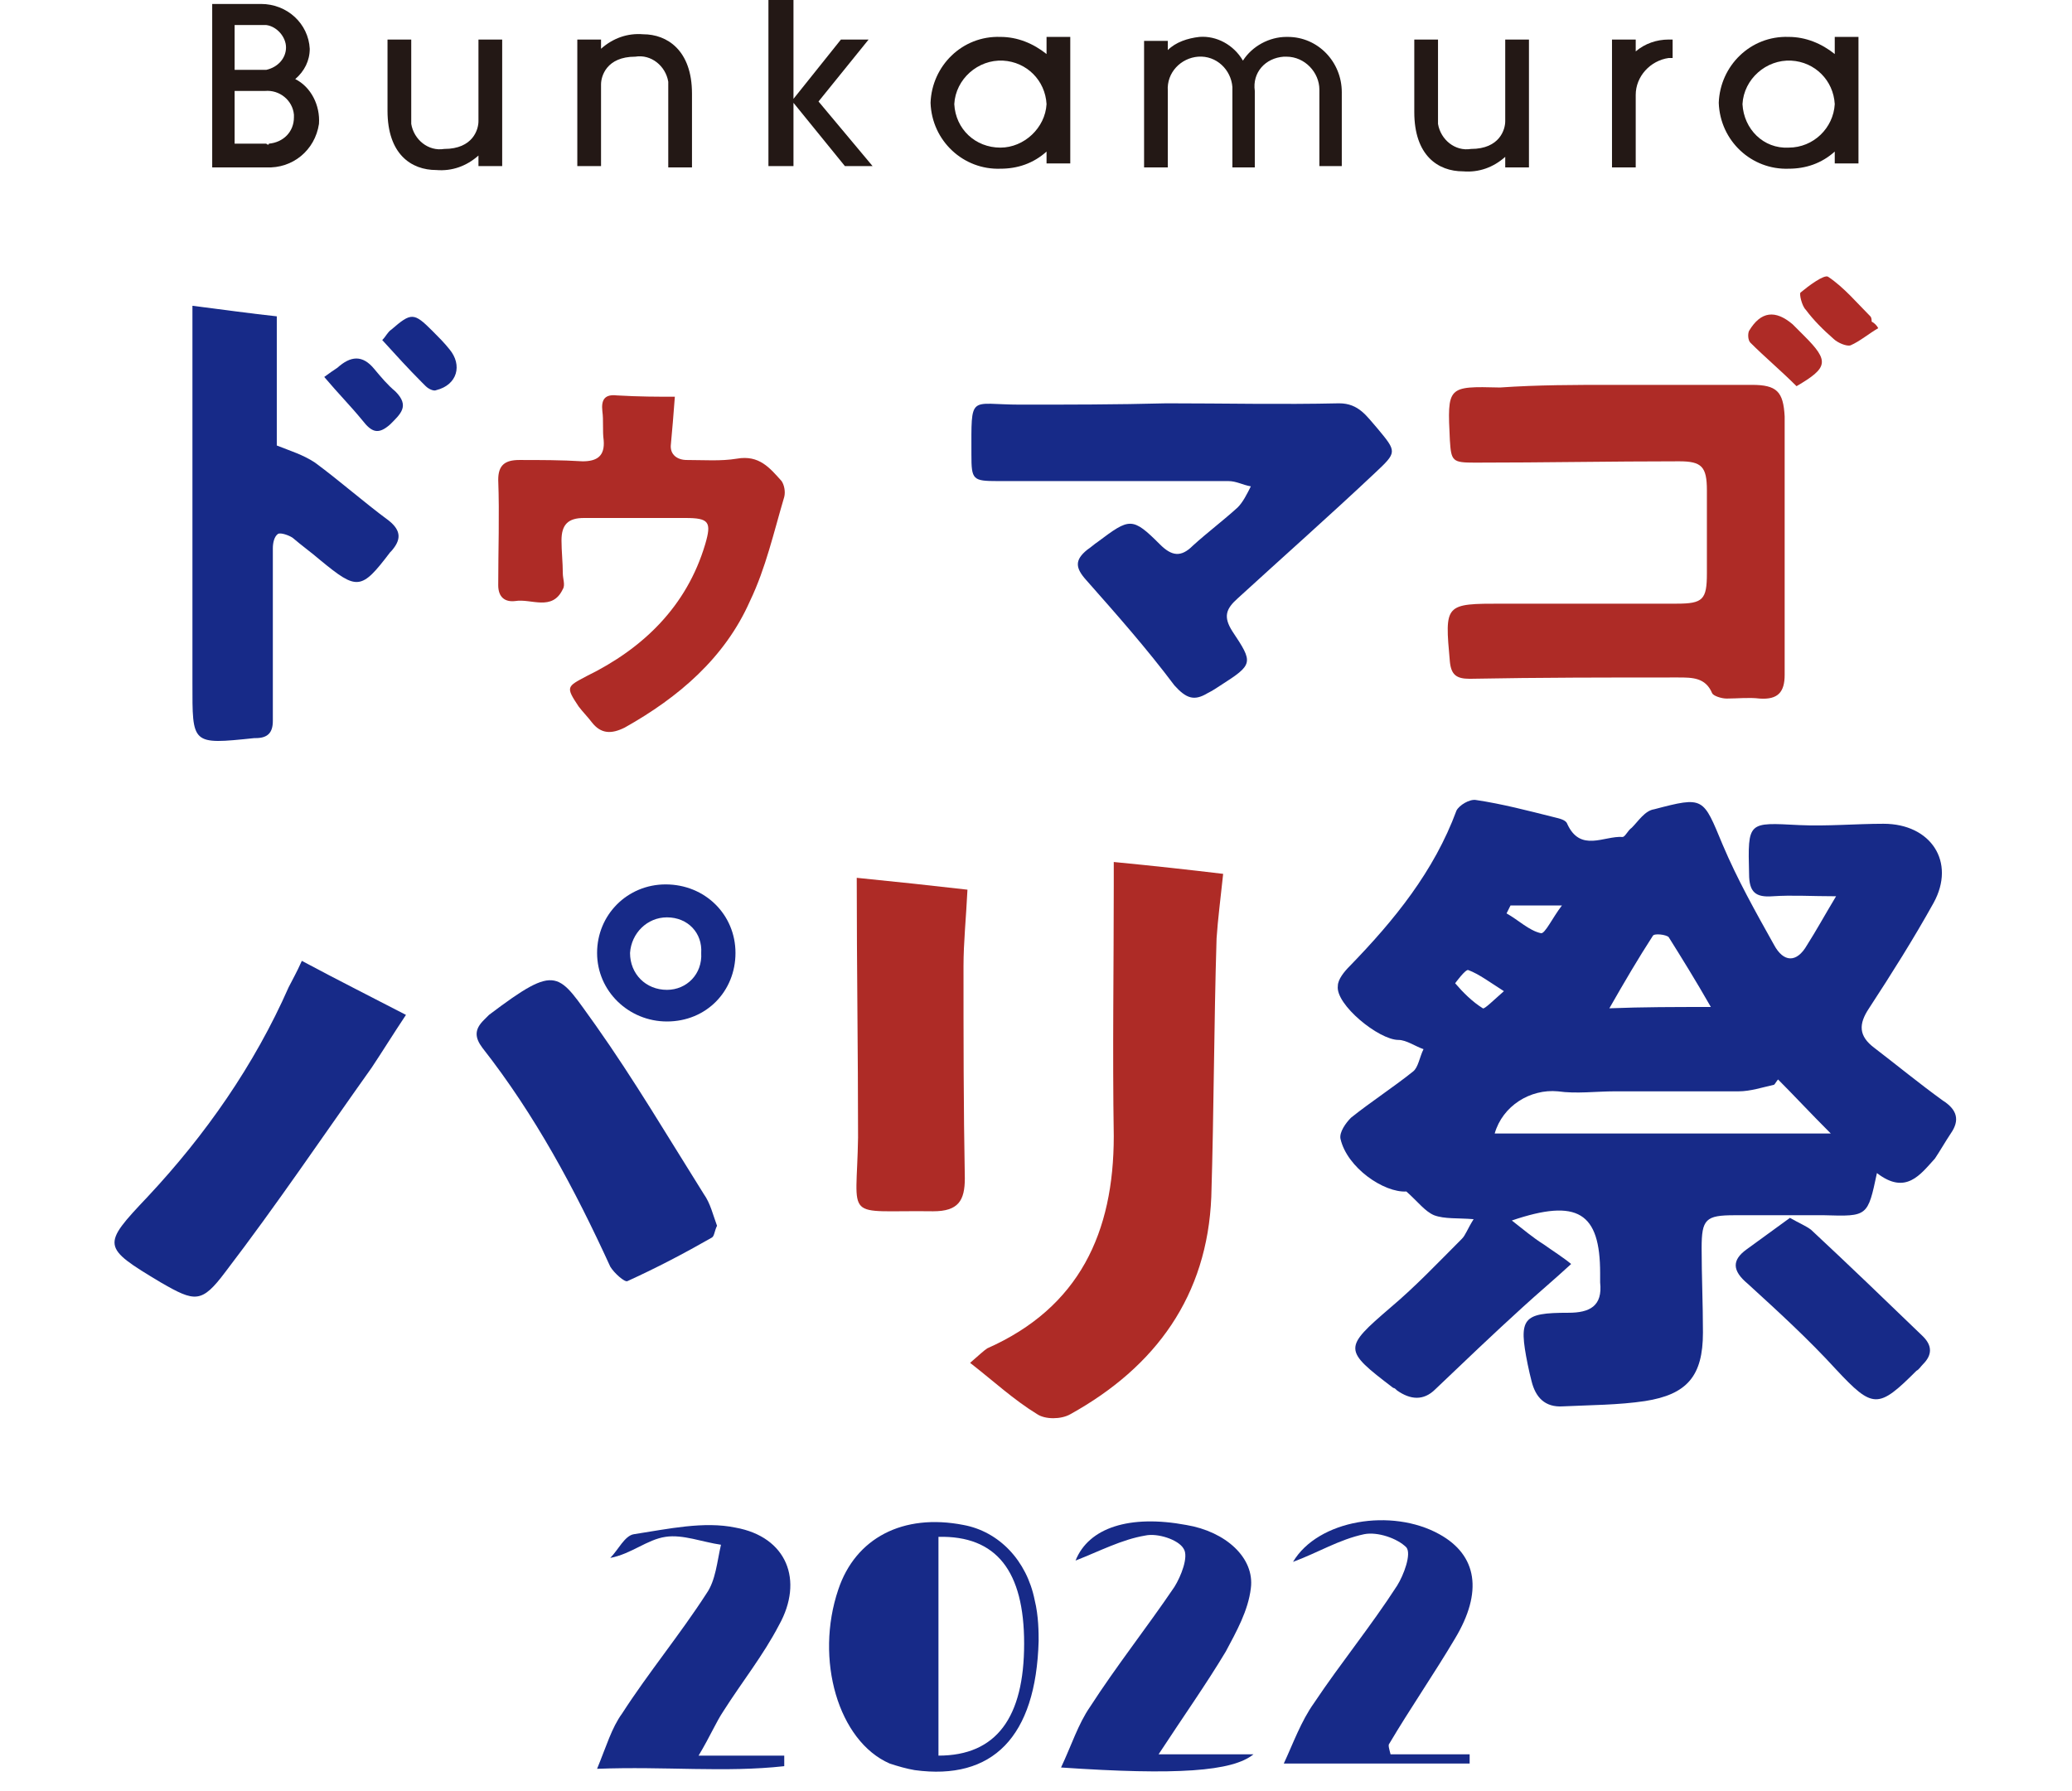 <?xml version="1.0" encoding="utf-8"?>
<!-- Generator: Adobe Illustrator 26.0.3, SVG Export Plug-In . SVG Version: 6.00 Build 0)  -->
<svg version="1.1" id="レイヤー_1" xmlns="http://www.w3.org/2000/svg" xmlns:xlink="http://www.w3.org/1999/xlink" x="0px"
	 y="0px" viewBox="0 0 157.2 135.9" style="enable-background:new 0 0 157.2 135.9;" xml:space="preserve">
<style type="text/css">
	.st0{fill:#231815;}
	.st1{display:none;fill:#231815;stroke:#231815;stroke-width:1.253;stroke-linecap:round;stroke-linejoin:round;}
	.st2{display:none;fill:#004898;stroke:#004898;stroke-width:1.347;stroke-linecap:round;stroke-linejoin:round;}
	.st3{display:none;fill:#D7000F;stroke:#D7000F;stroke-width:1.347;stroke-linecap:round;stroke-linejoin:round;}
	.st4{display:none;fill:#231815;stroke:#231815;stroke-linecap:round;stroke-linejoin:round;}
	.st5{fill:#AE2B26;}
	.st6{fill:#172A88;}
</style>
<g id="レイヤー_2_00000038398164063934884230000007882150862613969598_">
	<g id="レイヤー_1-2">
		<g>
			<path class="st0" d="M22.4,6c0.7-0.6,1.1-1.4,1.1-2.3c-0.1-1.9-1.7-3.4-3.7-3.4h-3.7v12.4h4.1c2,0.1,3.7-1.3,4-3.3
				C24.3,8,23.6,6.6,22.4,6 M20.2,1.9C21,2,21.7,2.8,21.7,3.6c0,0.8-0.6,1.5-1.5,1.7l-2.4,0V1.9L20.2,1.9z M20.2,10.9h-2.4v-4l2.3,0
				c1.1-0.1,2.1,0.7,2.2,1.8c0,0.1,0,0.1,0,0.2c0,1.1-0.8,1.9-1.9,2C20.4,11,20.3,11,20.2,10.9"/>
			<path class="st0" d="M29.4,7.8v0.6c0,3.3,1.8,4.5,3.7,4.5c1.2,0.1,2.3-0.3,3.2-1.1v0.7l0,0.1h1.8V3h-1.8v6.2
				c0,0.6-0.4,2.1-2.6,2.1c-1.2,0.2-2.3-0.7-2.5-1.9c0-0.2,0-0.4,0-0.6V3h-1.8V7.8"/>
			<path class="st0" d="M114.2,3v6.2c0,0.6-0.4,2.1-2.6,2.1c-1.2,0.2-2.3-0.7-2.5-1.9c0-0.2,0-0.4,0-0.6V3h-1.8v5.5
				c0,3.3,1.8,4.5,3.7,4.5c1.2,0.1,2.3-0.3,3.2-1.1v0.7v0.1h1.8V3H114.2z"/>
			<path class="st0" d="M45.6,12.6V6.4c0-0.6,0.4-2.1,2.6-2.1c1.2-0.2,2.3,0.7,2.5,1.9c0,0.2,0,0.4,0,0.6v5.9h1.8V7.1
				c0-3.3-1.9-4.5-3.7-4.5c-1.2-0.1-2.3,0.3-3.2,1.1V3h-1.8v9.6H45.6z"/>
			<polygon class="st0" points="64.1,12.6 66.2,12.6 62.1,7.7 65.9,3 63.8,3 60.2,7.5 60.2,0 58.3,0 58.3,12.6 60.2,12.6 60.2,7.8 
							"/>
			<path class="st0" d="M79.4,2.8l0,1.3c-1-0.8-2.2-1.3-3.5-1.3c-2.9-0.1-5.2,2.2-5.3,5c0.1,2.9,2.5,5.1,5.3,5
				c1.3,0,2.5-0.4,3.5-1.3v0.9h1.8V2.8H79.4z M75.9,11.2c-1.9,0-3.4-1.4-3.5-3.3c0.1-1.9,1.8-3.4,3.7-3.3c1.8,0.1,3.2,1.5,3.3,3.3
				C79.3,9.7,77.7,11.2,75.9,11.2"/>
			<path class="st0" d="M139.2,2.8v1.3c-1-0.8-2.2-1.3-3.5-1.3c-2.9-0.1-5.2,2.2-5.3,5c0.1,2.9,2.5,5.1,5.3,5c1.3,0,2.5-0.4,3.5-1.3
				v0.9h1.8V2.8H139.2z M135.7,11.2c-1.9,0.1-3.4-1.4-3.5-3.3c0,0,0,0,0,0c0.1-1.9,1.8-3.4,3.7-3.3c1.8,0.1,3.2,1.5,3.3,3.3
				C139.1,9.7,137.6,11.2,135.7,11.2C135.7,11.2,135.7,11.2,135.7,11.2"/>
			<path class="st0" d="M97.6,2.8c-1.3,0-2.6,0.7-3.3,1.8c-0.7-1.2-2-1.9-3.3-1.8c-0.9,0.1-1.8,0.4-2.4,1V3.1h-1.8v9.6h1.8V6.9
				c-0.1-1.4,1-2.5,2.3-2.6c1.4-0.1,2.5,1,2.6,2.3c0,0.1,0,0.2,0,0.3v5.8h1.7V6.9C95,5.5,96,4.4,97.4,4.3c0.1,0,0.1,0,0.2,0
				c1.4,0,2.5,1.2,2.5,2.5c0,0,0,0,0,0v5.8h1.7V7c0-2.3-1.8-4.2-4.1-4.2C97.6,2.8,97.6,2.8,97.6,2.8"/>
			<path class="st0" d="M126.6,3c-0.9,0-1.8,0.3-2.5,0.9V3h-1.8v9.7h1.8V7.2c0-1.4,1.1-2.6,2.5-2.8c0.1,0,0.2,0,0.3,0V3
				C126.8,3,126.7,3,126.6,3"/>
		</g>
		<path class="st1" d="M18.5,33.3c4.1,2.6,8.4,4.6,13,6.2c0.8,0.2,1.4,0.9,1.4,1.8c0.1,1-0.7,2-1.8,2c0,0-0.1,0-0.1,0
			c-0.6-0.1-1.2-0.2-1.8-0.6c-3.7-1.6-7.3-3.5-10.8-5.7c-0.1,7.6-0.1,8.1-0.2,10.5c-0.1,2.8-0.1,4.8-0.1,5.4c0.1,0.4,0,0.8-0.1,1.2
			c-0.3,0.7-1,1.1-1.7,1.1c-0.9,0.1-1.7-0.6-1.7-1.5c0-0.1,0-0.2,0-0.2c0-0.5,0-1.1,0.1-2c0.1-5.3,0.2-13.1,0.3-23.6
			c0-5.4,0-5.4,0.1-5.7c0.3-0.6,0.9-1,1.6-1c0.5,0,1,0.3,1.4,0.6c0.4,0.4,0.5,0.7,0.5,1.6l0,0.7v5.5l0,1.6L18.5,33.3z M26.6,26.4
			c1.6,2.1,3.3,4.1,5.1,6c0.3,0.2,0.4,0.5,0.4,0.9c0,0.7-0.6,1.4-1.4,1.4c-0.4,0-0.6-0.1-1.1-0.7c-4.9-5.6-5.6-6.5-5.6-7.2
			c0-0.7,0.6-1.3,1.3-1.3C25.9,25.5,26.1,25.6,26.6,26.4z M31.5,23.6c0.6,0.9,4.1,5,5.1,6c0.3,0.2,0.4,0.5,0.4,0.9
			c0,0.7-0.6,1.4-1.3,1.4c-0.6,0-1.6-1-4.9-5c-1.7-2.1-1.9-2.4-1.9-2.8c0.1-0.7,0.6-1.3,1.3-1.3C30.8,22.8,31,22.9,31.5,23.6z"/>
		<path class="st1" d="M54.7,34.3c-0.1-1.9-0.1-3.8-0.2-4.5v-0.3c0.1-0.8,0.9-1.4,1.8-1.3c0.5,0.1,1,0.4,1.2,0.9
			c0.2,1.4,0.3,2.7,0.2,4.1v1c1.1,0,1.5,0,2.3-0.1l1.4,0l1.2-0.1l1.1,0l1.2,0c0.3-0.5,0.9-0.7,1.5-0.7c1.1,0,1.6,0.6,1.6,1.8
			c-0.2,4.7-1.7,9.2-4.3,13.1c-2.3,2.8-5.2,5.1-8.5,6.7c-0.4,0.2-0.9,0.4-1.3,0.4c-0.9,0-1.7-0.7-1.7-1.7c0-0.5,0.3-1,0.7-1.3
			c0.1,0,0.1,0,0.8-0.3c6.8-3.1,10.3-8,11-15.2C60.7,37,54,37.1,47.8,37.1c0.2,1.5,0.3,3.6,0.3,4.9c0,1.1-0.6,1.8-1.6,1.8
			c-0.7,0-1.4-0.4-1.5-1.1c0-0.3-0.1-0.5,0-0.8c0-2.3-0.1-4.5-0.3-6.8c0-0.1,0-0.3,0-0.4c0-0.8,0.6-1.4,1.4-1.4c0,0,0.1,0,0.1,0
			c0.7-0.1,1.3,0.3,1.5,0.9c2.2,0,2.8,0,4.5,0L54.7,34.3L54.7,34.3z"/>
		<path class="st1" d="M113.8,25.4c0.4-0.4,1-0.7,1.6-0.8c1,0,1.9,0.8,1.9,1.8c0,0.1,0,0.2,0,0.2c-0.2,1.4-0.5,2.8-1,4.1
			c-1.3,3.7-3.4,7.1-6,10c-2.2,2.3-4.7,4.3-7.5,6c3.5,3.5,3.9,4.1,3.9,4.9c0,1.1-0.9,2-2,2.1c-0.8,0-0.8,0-2.3-1.8
			c-3-3.3-6.1-6.4-9.4-9.4c-0.5-0.3-0.7-0.9-0.7-1.5c0-1,0.9-1.8,1.9-1.8c0,0,0,0,0,0c0.7,0,1,0.2,5.3,4.3l0.8,0.8
			c6.7-3.7,11.4-9.5,12.9-15.6c-8.3,0.2-8.5,0.2-12.3,0.2l-8.5,0c-1.8,0-3.4,0.1-3.7,0.1c-1.7,0-2.3-0.1-2.6-0.4
			c-0.3-0.3-0.5-0.8-0.5-1.3c-0.1-0.8,0.5-1.5,1.3-1.7c0.7-0.1,1.4-0.1,2,0h2.3c11.4,0,16.2-0.1,19.9-0.1L113.8,25.4z"/>
		<path class="st1" d="M146.2,25.4c-1.4-1.7-1.6-2.2-1.6-2.6c0-0.7,0.6-1.3,1.3-1.3c0.5,0,0.7,0.2,1.2,0.9c0.6,0.9,3.4,4.3,4.2,5.2
			c0.3,0.2,0.4,0.6,0.4,0.9c0,0.7-0.6,1.3-1.3,1.4c-0.3,0-0.7-0.2-0.9-0.5l-0.7-0.7c-0.2,5.7-0.3,17.7-0.3,23c0,0.4,0,0.8-0.1,1.2
			c-0.3,0.6-1,1-1.7,1c-0.9,0.1-1.6-0.6-1.7-1.5c0-0.1,0-0.2,0-0.2v-0.3l-2.6,0c-8.3,0.2-13.1,0.3-14.4,0.3
			c-1.1,0.1-2.2,0.2-2.5,0.2c-1.3,0-2-0.5-2-1.6c-0.1-0.7,0.3-1.4,1-1.8c0.3-0.1,0.6-0.1,0.8-0.1c0.8,0,11.9-0.2,13.3-0.2
			c1.4,0,1.4,0,6.4,0c0-4.8,0.1-9.8,0.3-16.3l0.1-3.2c-9.1,0.5-15.4,0.6-19.9,0.6c-1.5,0-2.2-0.5-2.2-1.7c-0.1-0.7,0.3-1.3,0.9-1.6
			c0.3-0.2,0.4-0.2,1.3-0.2c8.5,0,15-0.2,20.3-0.6L146.2,25.4z M152,20.6c0.4,0.6,2.5,3.1,4.1,4.8c0.3,0.3,0.5,0.7,0.5,1.1
			c0,0.7-0.6,1.3-1.3,1.3c-0.6,0-1.2-0.6-3.6-3.5c-2-2.4-2.3-2.8-2.3-3.3c0.1-0.7,0.6-1.3,1.3-1.3C151.2,19.7,151.4,19.8,152,20.6
			L152,20.6z"/>
		<path class="st2" d="M14.5,65.4c0-0.6-0.2-1.2-0.5-1.7c-0.2-0.2-0.3-0.5-0.2-0.8c0-1.4,1.2-2.6,2.6-2.6c0,0,0,0,0,0
			c0.9,0.1,1.7,0.5,2.3,1.2c0.7,1.3,1.1,2.8,0.9,4.3c0,8.2-1.3,17.6-3,22.7c-2.1,6.1-6.7,14-10.2,17.6c-1.3,1.3-1.9,1.7-2.8,1.7
			c-1.6,0-2.8-1.2-2.9-2.7c0,0,0-0.1,0-0.1c0-0.8,0.4-1.6,1.1-2.1c3.7-3.1,7.7-9.4,10-15.9c1.7-4.7,2.8-12.8,2.8-20.2L14.5,65.4z
			 M32.9,62.2c0,0.6-0.2,1.1-0.4,1.6c-0.4,0.9-0.4,0.9-0.4,2.9c0,6.9,1.5,16,3.6,21.1c2.1,5.2,6.3,11.2,9.8,14.3
			c0.7,0.5,1.1,1.3,1.2,2.2c0,1.6-1.2,3-2.8,3c-1.1,0-2-0.7-4.3-3.4c-4.2-4.9-7.4-10.6-9.4-16.8c-1.9-7.2-2.9-14.6-3-22
			c0-3.5,1.2-5.6,3.3-5.6C31.9,59.7,33,60.9,32.9,62.2z M49.2,67.6c0,3.8-3.1,6.9-6.9,6.9s-6.9-3.1-6.9-6.9c0-3.8,3.1-6.9,6.9-6.9
			l0,0C46.1,60.7,49.2,63.8,49.2,67.6z M38.7,67.6c0,2,1.7,3.6,3.7,3.6c2,0,3.5-1.6,3.6-3.6c0-2-1.6-3.7-3.6-3.7
			c-2,0-3.7,1.6-3.7,3.6C38.7,67.5,38.7,67.6,38.7,67.6z"/>
		<path class="st3" d="M62.4,63.3c0-1.9,1.1-3.1,2.7-3.1c1.1-0.1,2.1,0.5,2.5,1.5c0.2,0.5,0.3,6.8,0.3,12c0,5.4-0.1,9-0.3,9.6
			c-0.4,1.1-1.5,1.7-2.7,1.6c-1.3,0.1-2.4-0.8-2.5-2.1c0-0.1,0-0.2,0-0.4c0-0.4,0-0.8,0.1-1.2c0.2-3.6,0.2-5.5,0.2-8
			c0-0.4,0-0.4-0.3-9L62.4,63.3z M90.8,82.5c0,7.8-1.7,12.2-6,16.2c-3.8,3.2-8,5.8-12.5,7.8c-2.1,1-2.5,1.2-3.2,1.2
			c-1.6,0-2.8-1.3-2.8-2.8c0-0.7,0.3-1.4,0.8-1.9c0.5-0.3,1.1-0.6,1.7-0.8c13.5-6,17-10.1,16.8-19.5V60.8c0.1-1.3,1.2-2.3,2.5-2.3
			c0,0,0,0,0.1,0c1.3-0.1,2.4,0.8,2.6,2.1c0,0.1,0,0.1,0,0.2L90.8,82.5z"/>
		<path class="st1" d="M118.8,79.5c-4.2,3.7-10.4,7.3-12.5,7.3c-1.2-0.1-2.1-1.1-2-2.3c0-1.1,0.3-1.4,2.4-2.3c2.8-1.3,5.5-2.9,8-4.8
			c-1.8-1.8-3.7-3.5-5.7-5.1c-1.8,1.6-2,1.8-2.8,1.8c-1.1,0-2-1-2.1-2.1c0-0.8,0.3-1.3,1.3-2.2c3.8-3.2,7-7.1,9.3-11.5
			c0.3-0.8,1.1-1.3,1.9-1.3c1.1-0.1,2,0.7,2.1,1.8c0,0,0,0,0,0.1c0,0.6-0.2,1.1-0.5,1.6h8.6c2.1,0,3.1,0.8,3.1,2.3
			c0,3-4.5,10.4-9.2,14.8h19.2c1,0,1.7,0.8,1.7,2s-0.7,2.1-1.7,2.1h-19.5c-1,0-1.8-0.9-1.8-1.9c0,0,0-0.1,0-0.1V79.5z M120.4,95.5
			c0,0.7-0.2,1.2-1.1,2.2c-4.2,4.8-10.3,9.7-12.2,9.7c-1.4,0-2.5-1.1-2.5-2.5c0-1.1,0.2-1.4,1.8-2.4c3.5-2.5,6.7-5.3,9.6-8.4
			c0.5-0.5,1.2-0.9,1.9-0.9C119.3,93.2,120.3,94.2,120.4,95.5z M132.7,104.3c0,3.8-1.2,4.7-6.6,4.7c-2.2,0-4.4-0.1-6.5-0.4
			c-1.2-0.1-2.1-1.1-2.1-2.3c-0.1-1.2,0.9-2.3,2.1-2.4c0.1,0,0.1,0,0.2,0c0.3,0,0.5,0,0.8,0.1c1.7,0.2,3.4,0.3,5.2,0.3
			c1.6,0,2.2-0.6,2.2-2.1V91.2h-19.8c-1-0.1-1.8-1-1.7-2c0,0,0-0.1,0-0.1c-0.1-1,0.6-1.9,1.6-2c0,0,0.1,0,0.1,0h43.8
			c1.1,0.2,1.9,1.2,1.8,2.4c-0.1,0.9-0.9,1.6-1.8,1.8h-19.2L132.7,104.3z M118,74.6c0.8-0.7,1.4-1.3,2.2-2.2
			c-2.1-1.8-4.3-3.4-6.6-4.9c-0.6,0.8-1.3,1.6-2,2.3c2.1,1.6,4.2,3.3,6.1,5.1L118,74.6z M116.2,64.2c-0.2,0.2-0.4,0.4-0.5,0.7
			c2.4,1.4,4.7,3,6.9,4.7c1.3-1.8,2.5-4.1,2.5-4.8c0-0.4-0.3-0.6-1-0.6H116.2z M151.2,60.4c2,0,3.3,0.9,3.3,2.4c0,1-0.4,1.9-1,2.7
			c-2.3,3.6-4.9,6.9-8,9.9c0.1,0.1,0.2,0.2,0.3,0.3c2.6,2.2,5.5,4.1,8.6,5.7c1.2,0.7,1.7,1.3,1.7,2.3c0,1.3-0.9,2.4-2.2,2.4
			c-2.5,0-9.5-5-14.1-10.1c-3.5-4-6.3-8.5-8.3-13.5c-0.5-1-0.8-2.1-1-3.2c0.1-1.2,1.1-2,2.3-1.9c0.7,0,1.4,0.3,1.8,0.9
			c0.3,0.5,0.5,1,0.7,1.6c1.8,4.6,4.3,8.8,7.4,12.6c3-3,6-6.8,6-7.6c0-0.4-0.3-0.5-1.3-0.5h-7.6c-1.1-0.2-1.9-1.2-1.7-2.3
			c0.1-0.9,0.8-1.6,1.7-1.7L151.2,60.4z M148.7,97.7c5.3,4.3,6.6,5.6,6.6,7c-0.1,1.4-1.3,2.5-2.7,2.5c-0.9,0-1.2-0.2-2.4-1.3
			c-2.4-2.2-6-5.2-10-8.5c-0.8-0.5-1.3-1.3-1.4-2.3c0.1-1.3,1.1-2.3,2.4-2.3C142.2,92.8,143.9,93.9,148.7,97.7z"/>
		<path class="st4" d="M70.5,119c0.1,0.2,0.2,0.3,0.3,0.5c0.1,0.2,0.1,0.4,0.2,0.5c0,0.2,0.1,0.4,0.1,0.6c0,0.2,0,0.4,0,0.6v0.5
			c0,0.2,0,0.4-0.1,0.5c0,0.2-0.1,0.4-0.1,0.5c-0.1,0.2-0.1,0.3-0.2,0.5c0,0.2-0.1,0.3-0.1,0.5c-0.1,0.2-0.1,0.4-0.2,0.5
			c-0.1,0.2-0.1,0.3-0.2,0.5c-0.1,0.2-0.2,0.3-0.2,0.5c-0.1,0.2-0.2,0.3-0.3,0.5c-0.1,0.1-0.2,0.3-0.3,0.5s-0.2,0.3-0.3,0.5
			s-0.2,0.3-0.3,0.5s-0.2,0.3-0.3,0.5s-0.2,0.3-0.3,0.5c-0.1,0.1-0.2,0.3-0.3,0.4c-0.1,0.1-0.2,0.3-0.4,0.4
			c-0.1,0.1-0.2,0.3-0.3,0.4c-0.1,0.1-0.2,0.3-0.3,0.4c-0.1,0.2-0.2,0.3-0.4,0.4c-0.1,0.1-0.3,0.3-0.4,0.4c-0.1,0.2-0.2,0.3-0.4,0.4
			c-0.1,0.1-0.3,0.3-0.4,0.4l-0.8,0.8l-0.9,0.7c-0.1,0.1-0.3,0.3-0.4,0.4c-0.1,0.1-0.3,0.3-0.4,0.4c-0.2,0.1-0.3,0.3-0.5,0.4
			s-0.3,0.2-0.4,0.3c0.1,0,0.2,0,0.4-0.1s0.3,0,0.4-0.1c0.1,0,0.3,0,0.5-0.1c0.2,0,0.4,0,0.6,0c0.2,0,0.3,0.1,0.5,0.1l1,0.3
			c0.2,0,0.3,0.1,0.4,0.1s0.3,0.1,0.4,0.1c0.1,0,0.3,0.1,0.5,0.1H67c0.2,0,0.3,0,0.5,0c0.1,0,0.3,0,0.4,0c0.1,0,0.3,0,0.4-0.1
			c0.2-0.1,0.4-0.1,0.5-0.2c0.2-0.1,0.4-0.2,0.6-0.3c0.2-0.1,0.3-0.2,0.5-0.3c0.2-0.1,0.4-0.2,0.6-0.3c0,0,0.1,0,0.1,0.1
			s0.1,0.1,0.1,0.2c-0.2,0.2-0.5,0.4-0.8,0.6c-0.2,0.1-0.3,0.2-0.4,0.3c-0.1,0.1-0.3,0.1-0.4,0.2c-0.3,0.1-0.6,0.3-0.9,0.3
			c-0.1,0-0.2,0.1-0.3,0.1c-0.1,0-0.2,0-0.3,0c-0.1,0-0.2,0-0.4,0c-0.3,0-0.7,0-1-0.1c-0.2,0-0.3-0.1-0.5-0.1s-0.3-0.1-0.5-0.1
			s-0.3-0.1-0.5-0.1s-0.3-0.1-0.5-0.1c-0.2,0-0.3-0.1-0.5-0.1c-0.2,0-0.3,0-0.5,0h-0.1c-0.3,0-0.6,0-0.9,0.1c-0.1,0-0.3,0.1-0.4,0.1
			c-0.2,0-0.3,0.1-0.5,0.1c-0.3,0.1-0.6,0.2-0.8,0.4c0,0-0.1,0-0.1,0c0,0,0-0.1-0.1-0.1c0,0,0-0.1-0.1-0.1c0,0,0-0.1,0-0.1
			c0.3-0.2,0.7-0.4,1-0.6c0.2-0.1,0.3-0.2,0.4-0.4c0.1-0.1,0.3-0.3,0.4-0.4l0.9-0.8l0.8-0.9c0.1-0.1,0.2-0.3,0.4-0.5
			c0.1-0.2,0.2-0.3,0.4-0.5l0.8-0.9l0.7-0.9c0.1-0.2,0.2-0.3,0.3-0.5s0.2-0.3,0.3-0.5l0.5-0.9c0.1-0.2,0.2-0.3,0.3-0.5
			c0.1-0.2,0.2-0.3,0.3-0.5c0.1-0.2,0.2-0.3,0.3-0.5s0.2-0.3,0.3-0.5c0.1-0.2,0.1-0.3,0.2-0.5c0.1-0.2,0.1-0.3,0.2-0.5l0.2-0.5
			c0.1-0.2,0.1-0.3,0.2-0.5c0.1-0.3,0.2-0.7,0.3-1.1c0-0.2,0.1-0.4,0.1-0.5c0-0.2,0-0.4,0-0.5s0-0.3,0-0.5c0-0.2,0-0.3,0-0.5
			c0-0.2-0.1-0.3-0.1-0.5c0-0.2-0.1-0.3-0.1-0.4c0-0.2-0.1-0.3-0.1-0.5c0-0.1-0.1-0.3-0.2-0.4c-0.2-0.3-0.5-0.6-0.9-0.8
			c-0.3-0.2-0.7-0.3-1.1-0.3h-0.6c-0.2,0-0.3,0-0.5,0.1c-0.2,0-0.4,0.1-0.5,0.1s-0.3,0.1-0.5,0.2c-0.3,0.1-0.6,0.3-0.9,0.6
			c-0.1,0.1-0.3,0.2-0.4,0.4c-0.1,0.1-0.2,0.3-0.3,0.4c-0.1,0.2-0.2,0.3-0.3,0.5c-0.1,0.1-0.2,0.3-0.2,0.5c-0.1,0.3-0.1,0.7-0.1,1
			c0,0.5,0.1,0.9,0.3,1.4c0.1,0.1,0.1,0.3,0.2,0.4c0.2,0.2,0.4,0.4,0.7,0.5c0,0.2,0,0.3-0.2,0.4c-0.2-0.1-0.3-0.2-0.4-0.3
			c-0.1-0.1-0.2-0.3-0.4-0.4c-0.5-0.5-0.7-1.3-0.6-2h0c0-0.2,0-0.3,0-0.5c0-0.2,0.1-0.3,0.1-0.5c0.1-0.3,0.2-0.6,0.4-0.9
			c0.1-0.3,0.3-0.6,0.6-0.8c0.3-0.3,0.6-0.6,1-0.8c0.4-0.2,0.8-0.3,1.2-0.4c0.2,0,0.4-0.1,0.6-0.1c0.2,0,0.4,0,0.7,0
			c0.2,0,0.4,0,0.6,0c0.2,0,0.4,0.1,0.6,0.1c0.4,0,0.7,0.1,1.1,0.3c0.3,0.2,0.7,0.4,0.9,0.7c0.1,0.1,0.3,0.3,0.4,0.4
			C70.3,118.7,70.4,118.8,70.5,119z"/>
		<path class="st4" d="M85.2,125.3l-0.1,1l-0.2,1.2c0,0.2-0.1,0.4-0.1,0.6s-0.1,0.4-0.1,0.6c0,0.2-0.1,0.4-0.1,0.6
			c0,0.2-0.1,0.4-0.1,0.6c-0.1,0.4-0.3,0.7-0.4,1.1c-0.1,0.2-0.2,0.4-0.2,0.5c-0.1,0.2-0.2,0.3-0.3,0.5c-0.1,0.2-0.2,0.3-0.3,0.5
			c-0.1,0.2-0.2,0.3-0.3,0.5c-0.2,0.3-0.5,0.6-0.7,0.9c-0.1,0.1-0.3,0.3-0.4,0.4l-0.4,0.3c-0.2,0.1-0.3,0.2-0.5,0.3
			c-0.2,0.1-0.3,0.2-0.5,0.2c-0.4,0.1-0.7,0.2-1.1,0.2l-0.1,0c-0.3,0-0.7,0-1-0.1c-0.2,0-0.3-0.1-0.5-0.2c-0.1-0.1-0.3-0.1-0.5-0.2
			c-0.1-0.1-0.3-0.2-0.4-0.3c-0.1-0.1-0.3-0.2-0.4-0.3c-0.3-0.2-0.5-0.4-0.7-0.6c-0.1-0.1-0.2-0.3-0.4-0.4c-0.1-0.2-0.3-0.3-0.4-0.5
			c-0.1-0.2-0.2-0.3-0.3-0.5c-0.1-0.2-0.1-0.4-0.2-0.5c-0.1-0.2-0.2-0.3-0.2-0.5c-0.1-0.2-0.1-0.4-0.1-0.6c0-0.2-0.1-0.3-0.1-0.5
			c0-0.2-0.1-0.4-0.1-0.6c0-0.2-0.1-0.4-0.1-0.6c0-0.2,0-0.4,0-0.6c0-0.2,0-0.4,0-0.6v-0.6c0-0.2,0-0.4,0-0.6c0-0.2,0.1-0.4,0.1-0.6
			c0-0.2,0-0.4,0-0.6c0-0.2,0-0.4,0.1-0.6c0-0.2,0.1-0.4,0.1-0.6s0.1-0.4,0.1-0.6c0-0.2,0.1-0.4,0.1-0.6c0.1-0.2,0.1-0.4,0.2-0.5
			c0.1-0.2,0.2-0.4,0.2-0.6s0.2-0.4,0.2-0.5c0.1-0.2,0.2-0.4,0.3-0.5c0.1-0.2,0.2-0.3,0.3-0.5c0.1-0.2,0.2-0.4,0.4-0.5
			s0.2-0.3,0.3-0.5c0.1-0.2,0.2-0.3,0.4-0.4c0.1-0.1,0.3-0.3,0.4-0.4c0.2-0.1,0.3-0.3,0.5-0.4s0.3-0.2,0.5-0.3
			c0.3-0.2,0.7-0.4,1-0.5c0.1,0,0.2,0,0.3-0.1c0.1,0,0.3-0.1,0.4-0.1c0.2,0,0.4,0,0.6,0c0.2,0,0.5,0,0.9,0.1c0.2,0,0.3,0.1,0.5,0.1
			c0.2,0.1,0.3,0.1,0.5,0.2c0.3,0.1,0.6,0.3,0.8,0.6c0.2,0.2,0.5,0.5,0.6,0.8c0.3,0.3,0.5,0.6,0.6,1c0.1,0.2,0.2,0.3,0.2,0.5
			l0.2,0.5c0,0.2,0.1,0.4,0.1,0.6s0.1,0.4,0.1,0.6c0,0.2,0.1,0.4,0.1,0.6c0,0.2,0,0.4,0,0.6c0,0.2,0,0.4,0,0.6L85.2,125.3
			L85.2,125.3z M84.8,125.3c0-0.2,0-0.3,0-0.5c0-0.2,0-0.3,0-0.5v-1.1c0-0.2,0-0.4,0-0.6c0-0.2,0-0.3-0.1-0.5c0-0.2-0.1-0.4-0.1-0.6
			c-0.1-0.2-0.1-0.4-0.1-0.5c0-0.2-0.1-0.4-0.2-0.5c-0.1-0.2-0.1-0.3-0.2-0.5c-0.1-0.2-0.2-0.4-0.3-0.5s-0.2-0.3-0.3-0.5
			c-0.2-0.3-0.5-0.6-0.9-0.9c-0.3-0.2-0.7-0.4-1.1-0.6c-0.2-0.1-0.4-0.1-0.6-0.1c-0.2,0-0.4,0-0.6-0.1c-0.3,0-0.6,0.1-0.9,0.2
			c-0.2,0.1-0.3,0.2-0.4,0.3c-0.1,0.1-0.3,0.2-0.4,0.3c-0.2,0.2-0.5,0.4-0.7,0.7c-0.1,0.1-0.2,0.3-0.3,0.4l-0.2,0.4
			c-0.1,0.2-0.2,0.3-0.2,0.5c-0.1,0.2-0.1,0.3-0.2,0.5l-0.4,1l-0.3,1l-0.2,1c0,0.2-0.1,0.3-0.1,0.5c0,0.2,0,0.4-0.1,0.5
			c0,0.2-0.1,0.4-0.1,0.5c0,0.2,0,0.4,0,0.5c0,0.2-0.1,0.4-0.1,0.6s0,0.4-0.1,0.6v1.2c0,0.2,0,0.4,0,0.6c0,0.2,0,0.4,0,0.6
			c0,0.2,0,0.4,0.1,0.6c0,0.2,0.1,0.4,0.1,0.6c0,0.2,0.1,0.4,0.1,0.6c0,0.2,0.1,0.4,0.1,0.5c0,0.2,0.1,0.4,0.2,0.6
			c0.1,0.2,0.1,0.4,0.2,0.5c0.1,0.2,0.2,0.4,0.3,0.5c0.1,0.2,0.2,0.3,0.4,0.5c0.3,0.3,0.6,0.6,1,0.7c0.4,0.2,0.8,0.2,1.2,0.2
			c0.4,0,0.7-0.1,1-0.2c0.3-0.1,0.6-0.3,0.9-0.5c0.3-0.2,0.6-0.4,0.8-0.6c0.1-0.1,0.2-0.2,0.4-0.4c0.1-0.1,0.2-0.3,0.3-0.4
			c0.1-0.1,0.2-0.3,0.3-0.5c0.1-0.2,0.2-0.3,0.3-0.5c0.1-0.2,0.2-0.3,0.3-0.5c0.1-0.2,0.2-0.3,0.2-0.5l0.4-1.1l0.2-1.1
			c0-0.2,0.1-0.4,0.1-0.5s0.1-0.4,0.1-0.6c0-0.2,0.1-0.3,0.1-0.5c0-0.2,0.1-0.4,0.1-0.6L84.8,125.3z"/>
		<path class="st4" d="M97.4,119c0.1,0.2,0.2,0.3,0.3,0.5c0.1,0.2,0.1,0.4,0.2,0.5c0,0.2,0.1,0.4,0.1,0.6c0,0.2,0,0.4,0,0.6v0.5
			c0,0.2,0,0.4-0.1,0.5c0,0.2-0.1,0.4-0.1,0.5s-0.1,0.3-0.2,0.5c0,0.2-0.1,0.3-0.1,0.5c-0.1,0.2-0.1,0.4-0.2,0.5
			c-0.1,0.2-0.1,0.3-0.2,0.5c-0.1,0.2-0.2,0.3-0.2,0.5c-0.1,0.2-0.2,0.3-0.3,0.5c-0.1,0.1-0.2,0.3-0.3,0.5s-0.2,0.3-0.3,0.5
			l-0.3,0.5c-0.1,0.2-0.2,0.3-0.3,0.5l-0.3,0.5c-0.1,0.1-0.2,0.3-0.3,0.4c-0.1,0.1-0.2,0.3-0.4,0.4c-0.1,0.1-0.2,0.3-0.3,0.4
			s-0.2,0.3-0.3,0.4c-0.1,0.2-0.2,0.3-0.4,0.4c-0.1,0.1-0.3,0.3-0.4,0.4c-0.1,0.2-0.2,0.3-0.4,0.4c-0.1,0.1-0.3,0.3-0.4,0.4
			l-0.8,0.8l-0.9,0.7c-0.1,0.1-0.3,0.3-0.4,0.4c-0.1,0.1-0.3,0.3-0.4,0.4c-0.2,0.1-0.3,0.3-0.5,0.4s-0.3,0.2-0.4,0.3
			c0.1,0,0.2,0,0.4-0.1s0.3,0,0.4-0.1c0.1,0,0.3,0,0.5-0.1c0.2,0,0.4,0,0.6,0c0.2,0,0.3,0.1,0.5,0.1l1,0.3c0.2,0,0.3,0.1,0.4,0.1
			l0.4,0.1c0.1,0,0.3,0.1,0.5,0.1H94c0.2,0,0.3,0,0.5,0c0.1,0,0.3,0,0.4,0c0.1,0,0.3,0,0.4-0.1c0.2-0.1,0.4-0.1,0.5-0.2
			c0.2-0.1,0.4-0.2,0.6-0.3c0.2-0.1,0.3-0.2,0.5-0.3c0.2-0.1,0.4-0.2,0.6-0.3c0,0,0.1,0,0.1,0.1s0.1,0.1,0.1,0.2
			c-0.2,0.2-0.5,0.4-0.8,0.6c-0.2,0.1-0.3,0.2-0.4,0.3c-0.1,0.1-0.3,0.1-0.4,0.2c-0.3,0.1-0.6,0.3-0.9,0.3c-0.1,0-0.2,0.1-0.3,0.1
			c-0.1,0-0.2,0-0.3,0c-0.1,0-0.2,0-0.4,0c-0.3,0-0.7,0-1-0.1c-0.2,0-0.3-0.1-0.5-0.1s-0.3-0.1-0.5-0.1s-0.3-0.1-0.5-0.1
			s-0.3-0.1-0.5-0.1c-0.2,0-0.3-0.1-0.5-0.1c-0.2,0-0.3,0-0.5,0H90c-0.3,0-0.6,0-0.9,0.1c-0.1,0-0.3,0.1-0.4,0.1
			c-0.2,0-0.3,0.1-0.5,0.1c-0.3,0.1-0.6,0.2-0.8,0.4c0,0-0.1,0-0.1,0c0,0,0-0.1-0.1-0.1c0,0,0-0.1-0.1-0.1c0,0,0-0.1,0-0.1
			c0.3-0.2,0.7-0.4,1-0.6c0.2-0.1,0.3-0.2,0.4-0.4c0.1-0.1,0.3-0.3,0.4-0.4l0.9-0.8l0.8-0.9c0.1-0.1,0.2-0.3,0.4-0.5
			c0.1-0.2,0.2-0.3,0.4-0.5l0.8-0.9l0.7-0.9c0.1-0.2,0.2-0.3,0.3-0.5c0.1-0.2,0.2-0.3,0.3-0.5l0.5-0.9c0.1-0.2,0.2-0.3,0.3-0.5
			c0.1-0.2,0.2-0.3,0.3-0.5c0.1-0.2,0.2-0.3,0.3-0.5s0.2-0.3,0.3-0.5c0.1-0.2,0.1-0.3,0.2-0.5c0.1-0.2,0.1-0.3,0.2-0.5l0.2-0.5
			c0.1-0.2,0.1-0.3,0.2-0.5c0.1-0.3,0.2-0.7,0.3-1.1c0-0.2,0.1-0.4,0.1-0.5c0-0.2,0-0.4,0-0.5s0-0.3,0-0.5c0-0.2,0-0.3,0-0.5
			c0-0.2-0.1-0.3-0.1-0.5c0-0.2-0.1-0.3-0.1-0.4c0-0.2-0.1-0.3-0.1-0.5c0-0.1-0.1-0.3-0.2-0.4c-0.2-0.3-0.5-0.6-0.9-0.8
			c-0.3-0.2-0.7-0.3-1.1-0.3h-0.6c-0.2,0-0.3,0-0.5,0.1c-0.2,0-0.4,0.1-0.5,0.1c-0.2,0.1-0.3,0.1-0.5,0.2c-0.3,0.1-0.6,0.3-0.9,0.6
			c-0.1,0.1-0.3,0.2-0.4,0.4c-0.1,0.1-0.2,0.3-0.3,0.4c-0.1,0.2-0.2,0.3-0.3,0.5c-0.1,0.1-0.2,0.3-0.2,0.5c-0.1,0.3-0.1,0.7-0.1,1
			c0,0.3,0,0.6,0.1,0.9c0,0.2,0.1,0.3,0.2,0.5c0.1,0.1,0.1,0.3,0.2,0.4c0.2,0.2,0.4,0.4,0.7,0.5c0,0.2,0,0.3-0.2,0.4
			c-0.2-0.1-0.3-0.2-0.4-0.3c-0.1-0.1-0.2-0.3-0.4-0.4c-0.5-0.5-0.7-1.3-0.6-2h0c0-0.2,0-0.3,0-0.5c0-0.2,0.1-0.3,0.1-0.5
			c0.1-0.3,0.2-0.6,0.4-0.9c0.1-0.3,0.3-0.6,0.6-0.8c0.3-0.3,0.6-0.6,1-0.8c0.4-0.2,0.8-0.3,1.2-0.4c0.2,0,0.4-0.1,0.6-0.1
			c0.2,0,0.4,0,0.7,0c0.2,0,0.4,0,0.6,0c0.2,0,0.4,0.1,0.6,0.1c0.4,0,0.7,0.1,1.1,0.3c0.3,0.2,0.7,0.4,0.9,0.7
			c0.1,0.1,0.3,0.3,0.4,0.4L97.4,119z"/>
		<path class="st4" d="M106.9,117c0,0,0.1,0,0.1,0c0,0,0.1,0,0.1,0c0,0,0,0,0,0l-0.2,0.5c0,0.2-0.1,0.3,0,0.5c0,0.2,0,0.4,0,0.5
			c0,0.2,0,0.3-0.1,0.5s-0.1,0.4-0.1,0.6c0,0.2,0,0.3,0,0.5s0,0.4,0,0.5c0,0.2,0,0.3,0,0.5c0,0.2,0,0.3,0,0.5c0,0.2,0,0.4,0,0.5
			c0,0.2,0,0.4,0,0.5v1c0,0.2,0,0.4,0,0.5c0,0.2,0,0.4,0,0.5v1c0,0.2,0,0.4,0,0.6s0,0.4,0,0.6l-0.1,1.1c0,0.2,0,0.4,0,0.6
			c0,0.2,0,0.4,0,0.6c0,0.2,0,0.4,0,0.5c0,0.2,0,0.4,0,0.6l-0.1,1.1l-0.1,1.1l-0.2,1.1c-0.1,0.4-0.2,0.8-0.3,1.1
			c-0.2,0.5-0.4,0.7-0.8,0.7c-0.1,0-0.1,0-0.2-0.1c0-0.1-0.1-0.2-0.1-0.3c0-0.3,0-0.7,0-1c0-0.2,0-0.4,0-0.6c0-0.3,0-0.5,0-0.8
			c0-0.2,0-0.3,0-0.5c0-0.2,0-0.4,0-0.5l0.1-1.1l0.1-1l0.1-1.1c0-0.2,0-0.3,0.1-0.5s0.1-0.4,0.1-0.5c0-0.2,0-0.4,0-0.6
			c0-0.2,0-0.4,0-0.6c0-0.2,0.1-0.3,0.1-0.5c0-0.2,0-0.4,0.1-0.6c0-0.2,0-0.3,0.1-0.5s0.1-0.4,0.1-0.6c0-0.2,0.1-0.4,0.1-0.5
			c0-0.2,0-0.4,0-0.6l0.2-1.1c0-0.2,0-0.4,0-0.5c0-0.2,0-0.4,0.1-0.6l-0.4,1l-0.5,0.9c-0.1,0.2-0.2,0.3-0.2,0.5s-0.2,0.3-0.3,0.5
			c-0.1,0.2-0.2,0.3-0.3,0.4c-0.1,0.1-0.2,0.3-0.3,0.4c-0.1,0.2-0.2,0.3-0.3,0.5s-0.2,0.3-0.3,0.4c-0.1,0-0.3-0.1-0.3-0.2
			c0,0,0,0,0,0l0.6-0.9c0.1-0.2,0.2-0.3,0.3-0.5s0.2-0.3,0.3-0.5c0.1-0.2,0.2-0.3,0.3-0.5c0.1-0.2,0.2-0.3,0.2-0.5
			c0.2-0.3,0.3-0.7,0.5-1c0.1-0.2,0.2-0.4,0.2-0.5c0.1-0.2,0.1-0.4,0.2-0.6l0.4-1.1l0.2-1.1c0-0.2,0.1-0.4,0.1-0.5
			c0-0.2,0.1-0.3,0.1-0.5c0,0,0.1,0,0.1,0C106.9,116.9,106.9,116.9,106.9,117z"/>
	</g>
</g>
<g>
	<path class="st5" d="M122.3,29.2c3.5,0,7,0,10.6,0c1.9,0,2.4,0.5,2.5,2.4c0,6.5,0,13.1,0,19.6c0,1.3-0.5,1.9-1.9,1.8
		c-0.8-0.1-1.7,0-2.5,0c-0.4,0-1-0.2-1.1-0.4c-0.5-1.2-1.5-1.2-2.6-1.2c-5.3,0-10.5,0-15.8,0.1c-1,0-1.4-0.3-1.5-1.3
		c-0.4-4.4-0.4-4.4,4-4.4c4.4,0,8.8,0,13.2,0c2,0,2.3-0.3,2.3-2.3c0-2.1,0-4.2,0-6.3c0-1.8-0.4-2.2-2.1-2.2
		c-5.2,0-10.3,0.1-15.5,0.1c-1.7,0-1.8-0.1-1.9-1.7c-0.2-4.1-0.2-4.1,3.8-4C116.7,29.2,119.5,29.2,122.3,29.2
		C122.3,29.2,122.3,29.2,122.3,29.2z"/>
	<path class="st6" d="M88.5,30.6c4.4,0,8.7,0.1,13.1,0c1.5,0,2.1,1,2.9,1.9c1.5,1.8,1.5,1.8-0.2,3.4c-3.4,3.2-6.9,6.3-10.4,9.5
		c-0.9,0.8-1.1,1.4-0.4,2.5c1.6,2.4,1.6,2.5-0.9,4.1c-0.3,0.2-0.6,0.4-1,0.6C90.6,53.2,90,53,89.1,52c-2.1-2.8-4.4-5.4-6.7-8
		c-0.8-0.9-0.9-1.5,0.1-2.3c0.3-0.2,0.5-0.4,0.8-0.6c2.4-1.8,2.6-1.9,4.7,0.2c0.9,0.9,1.6,1,2.5,0.1c1.1-1,2.3-1.9,3.4-2.9
		c0.4-0.4,0.7-1,1-1.6c-0.6-0.1-1.1-0.4-1.7-0.4c-5.8,0-11.6,0-17.5,0c-1.9,0-2-0.1-2-2c0-4.7-0.2-3.8,3.7-3.8
		C81,30.7,84.7,30.7,88.5,30.6C88.5,30.7,88.5,30.7,88.5,30.6z"/>
	<path class="st6" d="M14.6,23.2c2.4,0.3,4.5,0.6,6.4,0.8c0,3.5,0,6.8,0,9.8c1,0.4,2,0.7,2.9,1.3c1.9,1.4,3.7,3,5.6,4.4
		c1,0.8,0.9,1.5,0.2,2.3c0,0-0.1,0.1-0.1,0.1c-2.2,2.9-2.5,2.9-5.3,0.6c-0.7-0.6-1.4-1.1-2.1-1.7c-0.3-0.2-0.9-0.4-1.1-0.3
		c-0.3,0.2-0.4,0.7-0.4,1.1c0,3.4,0,6.9,0,10.3c0,0.9,0,1.9,0,2.8c0,0.9-0.4,1.3-1.3,1.3c0,0-0.1,0-0.1,0c-4.8,0.5-4.7,0.5-4.7-4.2
		c0-8.9,0-17.8,0-26.7C14.6,24.6,14.6,24.1,14.6,23.2z"/>
	<path class="st5" d="M51.2,30.1c-0.1,1.4-0.2,2.5-0.3,3.6c-0.1,0.8,0.5,1.2,1.2,1.2c1.3,0,2.6,0.1,3.8-0.1c1.7-0.3,2.5,0.7,3.4,1.7
		c0.2,0.3,0.3,0.8,0.2,1.2c-0.8,2.7-1.4,5.4-2.6,7.9c-1.9,4.3-5.4,7.3-9.5,9.6c-1,0.5-1.8,0.5-2.5-0.4c-0.3-0.4-0.7-0.8-1-1.2
		c-1-1.5-0.9-1.5,0.6-2.3c4.3-2.1,7.6-5.3,9-10c0.5-1.7,0.3-2-1.5-2c-2.6,0-5.2,0-7.7,0c-1.2,0-1.7,0.5-1.7,1.7
		c0,0.8,0.1,1.7,0.1,2.5c0,0.4,0.2,0.9,0,1.2c-0.8,1.7-2.4,0.7-3.6,0.9c-0.8,0.1-1.3-0.3-1.3-1.2c0-2.7,0.1-5.3,0-8
		c0-1.1,0.5-1.5,1.6-1.5c1.6,0,3.2,0,4.8,0.1c1.1,0,1.7-0.4,1.6-1.6c-0.1-0.7,0-1.5-0.1-2.2c-0.1-0.9,0.2-1.3,1.1-1.2
		C48.5,30.1,49.9,30.1,51.2,30.1z"/>
	<path class="st5" d="M136.3,29.3c-1.2-1.2-2.4-2.2-3.5-3.3c-0.2-0.2-0.2-0.7-0.1-0.9c0.9-1.5,2-1.6,3.3-0.5
		c0.3,0.3,0.6,0.6,0.9,0.9C138.8,27.4,138.7,27.9,136.3,29.3z"/>
	<path class="st6" d="M29,25.8c0.3-0.3,0.4-0.6,0.7-0.8c1.5-1.3,1.7-1.3,3.1,0.1c0.5,0.5,0.9,0.9,1.3,1.4c1,1.2,0.6,2.7-1,3.1
		c-0.2,0.1-0.6-0.1-0.8-0.3c-0.1-0.1-0.2-0.2-0.3-0.3C31,28,30,26.9,29,25.8z"/>
	<path class="st6" d="M24.6,28.6c0.4-0.3,0.7-0.5,1-0.7c1-0.9,1.9-1,2.8,0.1c0.5,0.6,1,1.2,1.6,1.7c1.1,1.1,0.4,1.7-0.4,2.5
		c-0.9,0.8-1.4,0.6-2.1-0.3C26.6,30.8,25.7,29.9,24.6,28.6z"/>
	<path class="st5" d="M142.5,24.9c-0.7,0.4-1.4,1-2.1,1.3c-0.3,0.1-1-0.2-1.3-0.5c-0.8-0.7-1.5-1.4-2.1-2.2
		c-0.3-0.3-0.5-1.2-0.4-1.3c0.6-0.5,1.8-1.4,2.1-1.2c1.2,0.8,2.2,2,3.2,3c0.1,0.1,0.1,0.3,0.1,0.4C142.2,24.5,142.4,24.7,142.5,24.9
		z"/>
</g>
<g>
	<path class="st6" d="M142.4,89c-0.7,3.3-0.7,3.3-4,3.2c-2.3,0-4.5,0-6.8,0c-2.2,0-2.5,0.3-2.5,2.5c0,2.1,0.1,4.2,0.1,6.4
		c0,3.3-1.2,4.7-4.4,5.2c-2,0.3-4.1,0.3-6.2,0.4c-1.4,0.1-2.1-0.7-2.4-1.9c-0.1-0.4-0.2-0.8-0.3-1.3c-0.7-3.5-0.4-3.9,3.1-3.9
		c1.6,0,2.6-0.5,2.4-2.3c0-0.2,0-0.5,0-0.7c0-4.6-1.7-5.7-6.7-4c0.9,0.7,1.6,1.3,2.4,1.8c0.7,0.5,1.5,1,2.1,1.5
		c-1.3,1.2-2.5,2.2-3.7,3.3c-2.2,2-4.4,4.1-6.6,6.2c-0.9,0.9-1.9,0.8-2.9,0.1c-0.1-0.1-0.2-0.2-0.3-0.2c-3.8-2.9-3.8-3-0.2-6.1
		c1.9-1.6,3.6-3.4,5.4-5.2c0.3-0.3,0.4-0.7,0.9-1.5c-1.2-0.1-2.2,0-3-0.3c-0.7-0.3-1.2-1-2.1-1.8c-1.7,0.1-4.5-1.8-5-4
		c-0.1-0.5,0.4-1.2,0.8-1.6c1.5-1.2,3.2-2.3,4.7-3.5c0.4-0.3,0.5-1.1,0.8-1.7c-0.6-0.2-1.3-0.7-1.9-0.7c-1.5,0-4.8-2.7-4.6-4.1
		c0-0.5,0.5-1.1,0.9-1.5c3.4-3.5,6.4-7.2,8.1-11.8c0.2-0.4,1-0.9,1.5-0.8c2,0.3,3.9,0.8,5.9,1.3c0.4,0.1,0.9,0.2,1,0.5
		c1,2.2,2.8,0.9,4.2,1c0.2,0,0.4-0.5,0.7-0.7c0.5-0.5,1-1.3,1.7-1.4c3.8-1,3.7-0.9,5.2,2.7c1.1,2.6,2.5,5.1,3.9,7.6
		c0.7,1.3,1.7,1.4,2.5,0c0.7-1.1,1.3-2.2,2.2-3.7c-1.9,0-3.3-0.1-4.8,0c-1.3,0.1-1.8-0.3-1.8-1.7c-0.1-4-0.1-3.9,3.8-3.7
		c2.1,0.1,4.3-0.1,6.4-0.1c3.6,0,5.5,2.9,3.8,6c-1.5,2.7-3.2,5.4-4.9,8c-0.8,1.2-0.8,2.1,0.4,3c1.7,1.3,3.4,2.7,5.2,4
		c1.1,0.7,1.3,1.5,0.6,2.5c-0.4,0.6-0.8,1.3-1.2,1.9C145.7,89.1,144.6,90.7,142.4,89z M134.9,81.9c-0.1,0.1-0.2,0.3-0.3,0.4
		c-0.9,0.2-1.8,0.5-2.7,0.5c-3.1,0-6.3,0-9.4,0c-1.4,0-2.9,0.2-4.3,0c-2.1-0.2-4.2,1.1-4.8,3.2c8.4,0,16.7,0,25.5,0
		C137.3,84.4,136.1,83.1,134.9,81.9z M129.8,76.4c-1.2-2.1-2.2-3.7-3.2-5.3c-0.2-0.2-1.1-0.3-1.2-0.1c-1.1,1.7-2.1,3.4-3.3,5.5
		C124.7,76.4,127,76.4,129.8,76.4z M114.6,68.7c-0.1,0.2-0.2,0.4-0.3,0.6c0.9,0.5,1.7,1.3,2.6,1.5c0.3,0.1,0.9-1.2,1.6-2.1
		C116.8,68.7,115.7,68.7,114.6,68.7z M114.1,75.2c-1.1-0.7-1.9-1.3-2.7-1.6c-0.2-0.1-1,1-1,1c0.6,0.7,1.3,1.4,2.1,1.9
		C112.6,76.6,113.3,75.9,114.1,75.2z"/>
	<path class="st5" d="M84.5,65.4c3.1,0.3,5.8,0.6,8.3,0.9c-0.2,1.9-0.4,3.4-0.5,4.9c-0.2,6.5-0.2,13.1-0.4,19.6
		c-0.3,7.5-4.2,12.9-10.7,16.5c-0.7,0.4-1.9,0.4-2.5,0c-1.8-1.1-3.3-2.5-5.1-3.9c0.7-0.6,1-0.9,1.3-1.1c7-3.1,9.6-8.8,9.6-16.1
		c-0.1-6.4,0-12.7,0-19.1C84.5,66.6,84.5,66.2,84.5,65.4z"/>
	<path class="st6" d="M22.9,72.9c2.8,1.5,5.4,2.8,7.9,4.1c-1,1.5-1.8,2.8-2.6,4c-3.7,5.2-7.2,10.4-11.1,15.5
		c-1.8,2.4-2.3,2.3-4.9,0.8c-4.5-2.7-4.5-2.8-1-6.5c4.4-4.7,8.1-10,10.7-15.9C22.2,74.3,22.5,73.8,22.9,72.9z"/>
	<path class="st5" d="M65,66.6c3,0.3,5.8,0.6,8.4,0.9c-0.1,2.1-0.3,4-0.3,5.8c0,5.4,0,10.7,0.1,16.1c0,1.7-0.5,2.5-2.4,2.5
		c-6.9-0.1-5.8,0.9-5.7-5.6C65.1,79.8,65,73.4,65,66.6z"/>
	<path class="st6" d="M54.4,93c-0.2,0.4-0.2,0.8-0.4,0.9c-2.1,1.2-4.2,2.3-6.4,3.3c-0.2,0.1-1-0.6-1.3-1.1
		c-2.7-5.9-5.7-11.5-9.7-16.6c-0.6-0.8-0.6-1.4,0.1-2.1c0.1-0.1,0.3-0.3,0.4-0.4c5.3-4,5.2-3.2,8.1,0.8c2.9,4.1,5.5,8.5,8.2,12.8
		C53.9,91.3,54.1,92.2,54.4,93z"/>
	<path class="st6" d="M135.8,92.4c0.7,0.4,1.2,0.6,1.6,0.9c2.9,2.7,5.7,5.4,8.5,8.1c0.7,0.7,0.7,1.4,0,2.1c-0.2,0.2-0.3,0.4-0.5,0.5
		c-2.9,2.9-3.3,2.9-6.1-0.1c-2.1-2.3-4.4-4.4-6.7-6.5c-1.2-1-1.2-1.8-0.1-2.6C133.6,94,134.7,93.2,135.8,92.4z"/>
	<path class="st6" d="M55.8,72.3c0,2.9-2.2,5.2-5.2,5.2c-2.9,0-5.3-2.3-5.3-5.2c0-2.9,2.3-5.2,5.2-5.2
		C53.5,67.1,55.8,69.4,55.8,72.3z M50.6,69.6c-1.5,0-2.7,1.2-2.8,2.7c0,1.6,1.2,2.8,2.8,2.8c1.5,0,2.7-1.2,2.6-2.8
		C53.3,70.8,52.2,69.6,50.6,69.6z"/>
</g>
<g>
	<path class="st6" d="M78.8,124.5c-0.2,7.3-3.5,10.6-9.4,9.8c-0.6-0.1-1.3-0.3-1.9-0.5c-3.9-1.7-5.7-7.9-3.9-13.2
		c1.3-3.9,4.9-5.8,9.5-4.9c2.7,0.5,4.8,2.7,5.4,5.7C78.8,122.6,78.8,123.9,78.8,124.5z M71.2,133.2c4.4,0,6.5-2.9,6.5-8.5
		c0-5.5-2.1-8.2-6.5-8.1C71.2,122,71.2,127.5,71.2,133.2z"/>
	<path class="st6" d="M81.6,118.4c1-2.5,4.1-3.5,8.4-2.7c3,0.5,5.2,2.5,4.9,4.8c-0.2,1.7-1.1,3.3-1.9,4.8c-1.5,2.5-3.2,4.9-5.1,7.8
		c2.7,0,4.8,0,7.2,0c-1.6,1.3-5.8,1.6-14.6,1c0.8-1.7,1.3-3.3,2.2-4.6c2-3.1,4.3-6,6.4-9.1c0.5-0.8,1.1-2.3,0.7-2.9
		c-0.4-0.7-2-1.2-2.9-1C85.1,116.8,83.4,117.7,81.6,118.4z"/>
	<path class="st6" d="M53,133.2c2.6,0,4.6,0,6.5,0c0,0.3,0,0.5,0,0.8c-4.5,0.5-9,0-14.2,0.2c0.7-1.7,1.1-3.1,1.9-4.2
		c2-3.1,4.4-6,6.4-9.1c0.7-1,0.8-2.4,1.1-3.7c-1.4-0.2-2.9-0.8-4.2-0.6c-1.4,0.2-2.6,1.3-4.2,1.6c0.6-0.6,1.1-1.7,1.8-1.8
		c2.6-0.4,5.3-1,7.7-0.5c3.9,0.7,5.2,4,3.3,7.4c-1.2,2.3-2.8,4.3-4.2,6.5C54.3,130.7,53.9,131.7,53,133.2z"/>
	<path class="st6" d="M98.1,118.5c1.9-3.2,7.5-4.1,11.1-2.1c2.9,1.6,3.3,4.4,1.2,7.9c-1.6,2.7-3.4,5.3-5,8c-0.1,0.1,0,0.4,0.1,0.8
		c2,0,4,0,6,0c0,0.2,0,0.5,0,0.7c-4.6,0-9.1,0-14.1,0c0.7-1.5,1.3-3.2,2.3-4.6c2-3,4.3-5.8,6.3-8.9c0.5-0.8,1.1-2.4,0.7-2.9
		c-0.7-0.7-2.2-1.2-3.2-1C101.6,116.8,100,117.8,98.1,118.5z"/>
</g>
</svg>
